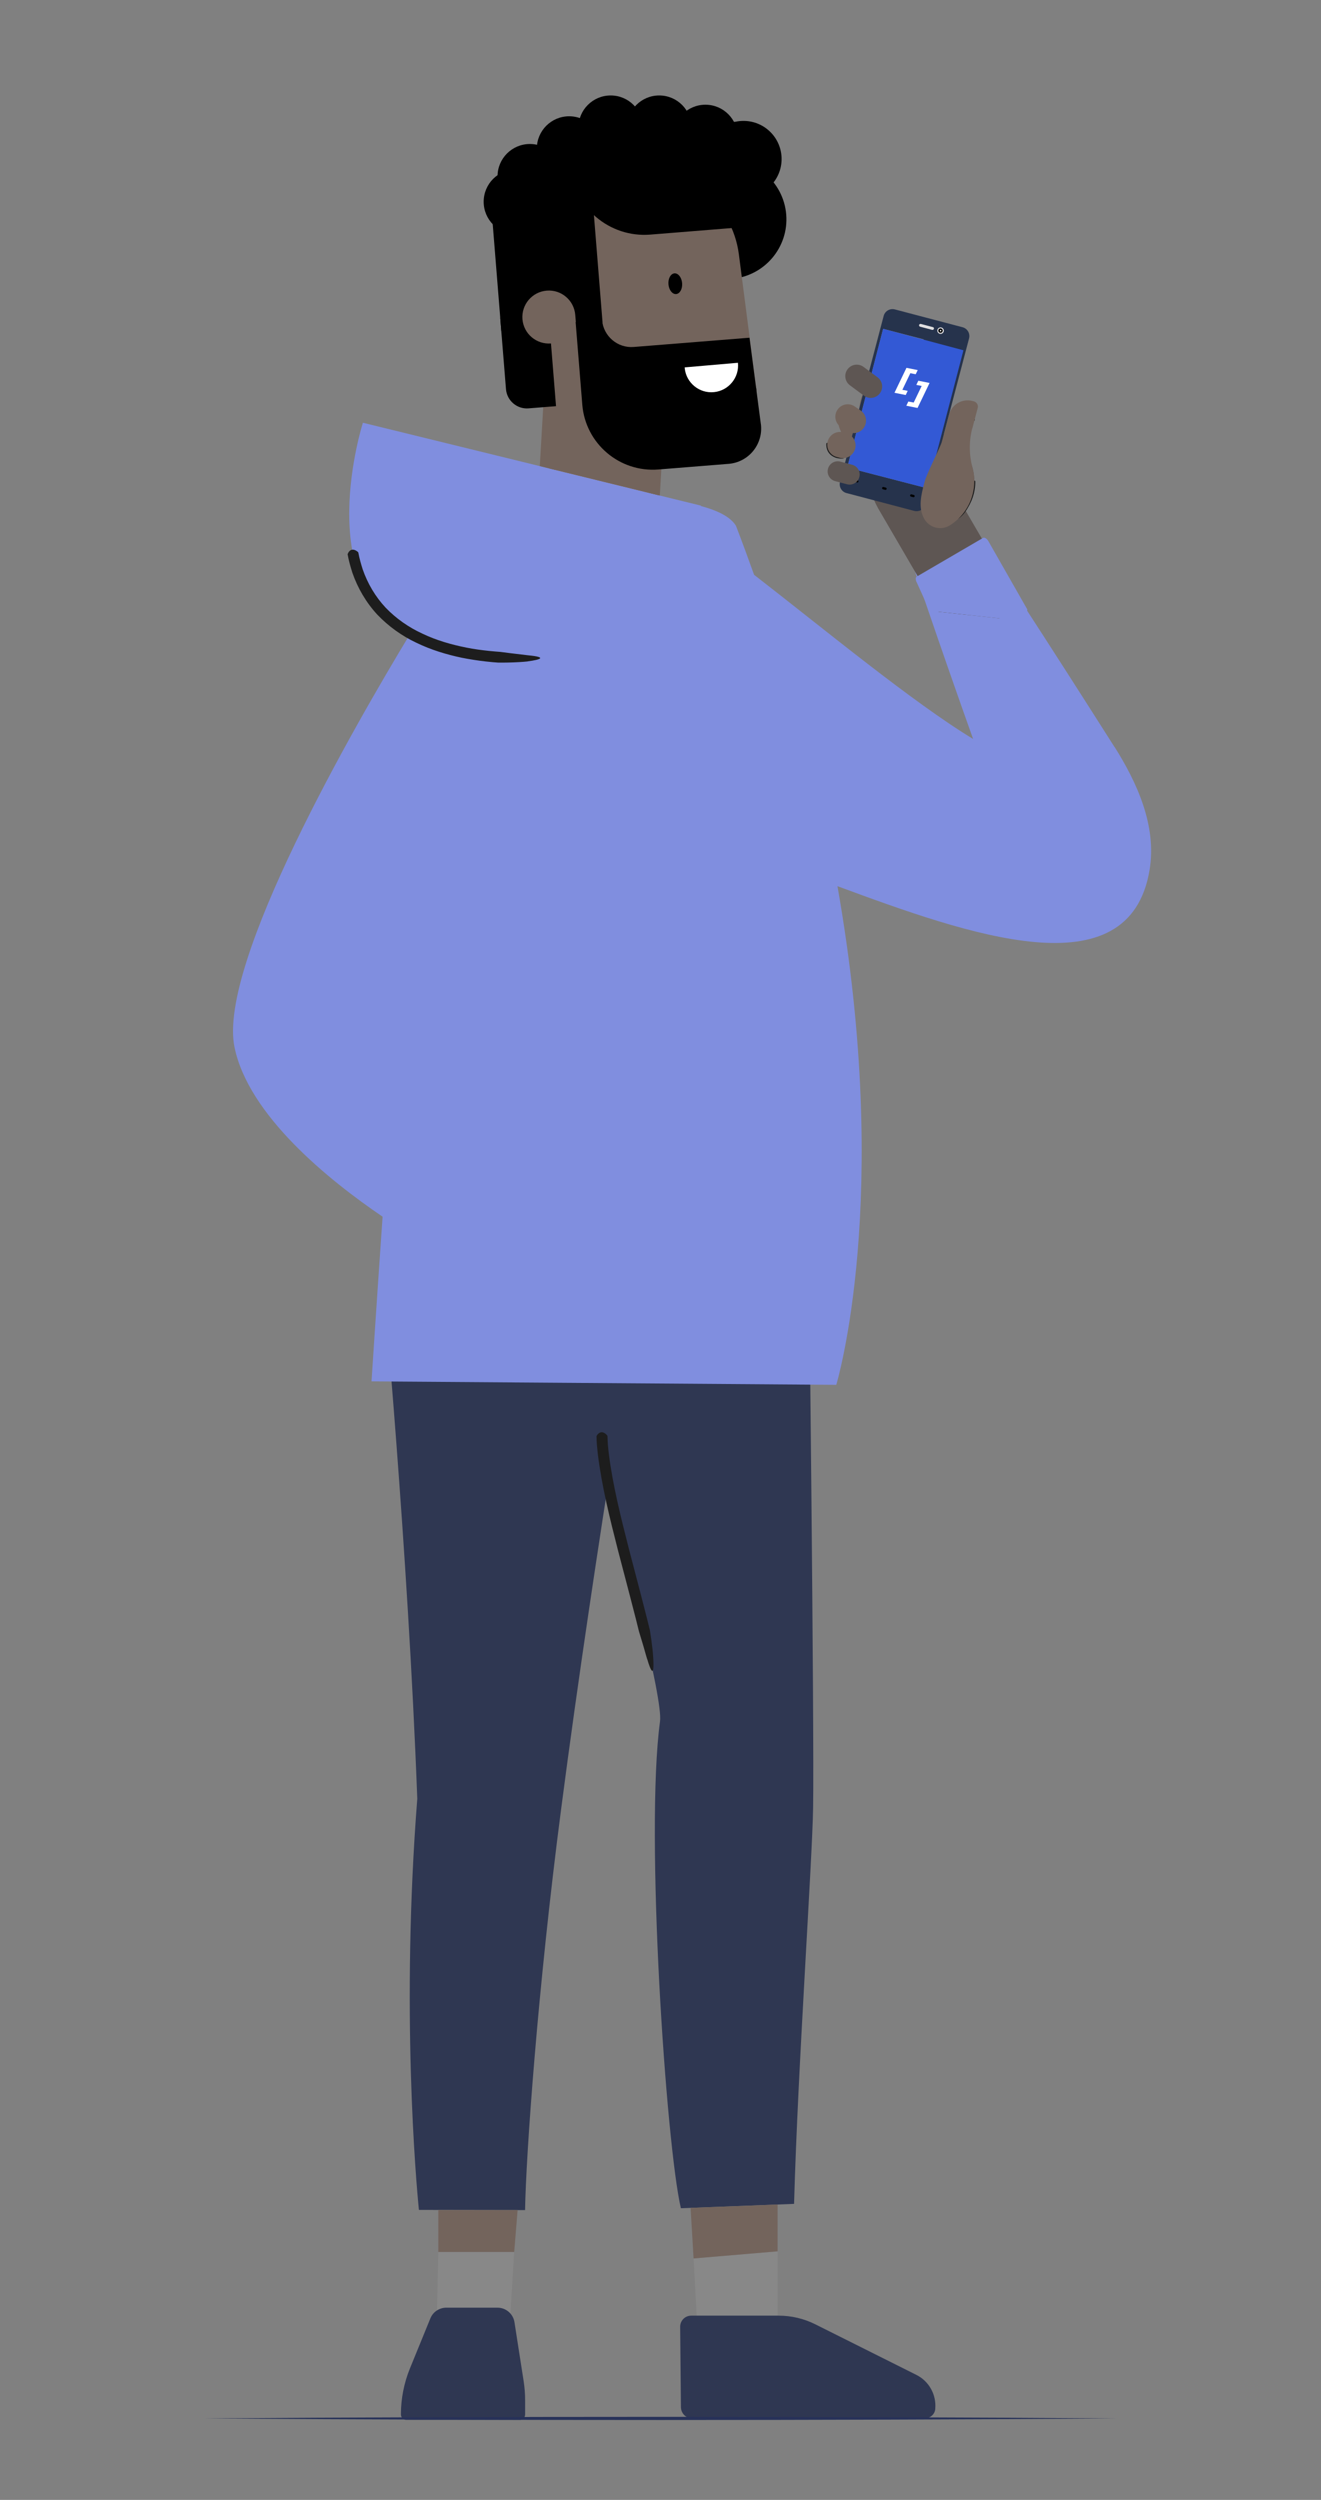 <?xml version="1.0" encoding="UTF-8"?><svg id="Layer_1" xmlns="http://www.w3.org/2000/svg" xmlns:xlink="http://www.w3.org/1999/xlink" viewBox="0 0 291.31 551.02"><rect x="0" y="0" width="291.31" height="551.02" fill="#808080" stroke="none"/><defs><style>.cls-1{fill:none;}.cls-2{clip-path:url(#clippath);}.cls-3{fill:#fff;}.cls-4{fill:#655678;}.cls-5{fill:#73645c;}.cls-6{fill:#d4b3a5;}.cls-7{fill:#dcbbad;}.cls-8{fill:#e0dfe1;}.cls-9{fill:#1d1d1d;}.cls-10{fill:#888;}.cls-11{fill:#7065c1;}.cls-12{fill:#808edf;}.cls-13{fill:#5567ad;}.cls-14{fill:#4b365f;}.cls-15{fill:#26334c;}.cls-16{fill:#2f3752;}.cls-17{fill:#3b3572;}.cls-18{fill:#3359d5;}.cls-19{fill:#273159;}.cls-20{fill:#5e5653;}.cls-21{clip-path:url(#clippath-1);}.cls-22{clip-path:url(#clippath-2);}.cls-23{fill:#d3d3dd;isolation:isolate;opacity:.5;}</style><clipPath id="clippath"><polygon class="cls-1" points="100.68 98.24 149.71 110.26 173.77 103.36 179.4 4.8 93.55 4.8 100.68 98.24"/></clipPath><clipPath id="clippath-1"><polygon class="cls-1" points="290.09 -29.89 12.39 -29.89 12.62 255.84 290.61 260.41 290.09 -29.89"/></clipPath><clipPath id="clippath-2"><polygon class="cls-1" points="225.79 99.53 228.15 137.14 204.98 134.62 177.76 134.15 182.59 62.76 216.37 64.52 225.78 99.53 225.79 99.53"/></clipPath></defs><g id="Layer_1-2"><g><path class="cls-5" d="M202.49,93.92c-1.67-6.1-5.79-10.47-9.22-9.77-2.7,.55-4.14,4.11-3.82,8.58-1.85-1.37-3.5-1.9-4.25-1.21-1.17,1.07,.25,4.68,3.16,8.06,1.98,2.29,4.13,3.88,5.68,4.34,1.67,1.76,3.55,2.68,5.26,2.33,3.42-.71,4.84-6.22,3.18-12.32h.01Z"/><path class="cls-16" d="M112.94,252.72s33.95,116.78,32.61,126.7c-3.33,24.56,1.35,93.42,4.6,107.31l24.96-.96c.82-29.89,4.01-75.25,4.2-87.4,.27-17.25-.94-123.38-.94-123.38,0,0-55.55-46.2-65.43-22.26h0Z"/><polygon class="cls-10" points="153.64 510.41 171.48 510.41 171.48 496.23 152.95 497.8 153.64 510.41"/><polygon class="cls-5" points="171.48 496.23 152.95 497.8 152.29 486.65 171.48 485.91 171.48 496.23"/><path class="cls-6" d="M133.34,47.15c10.49-2.65,25.59,4.78,27.97,17.05,.63,3.27,1.25,7.18,1.68,11.22,.24,2.3,2.55,7.82,2.64,10.09,.05,1.46-2.11,1.11-2.11,1.11-.19,6.95-1.6,12.67-5.38,14-3.44,1.21-16.62,0-16.62,0l2.77,14.65h-24.15l3.96-20.98s-25.34-38.4,9.24-47.13h0Z"/><path d="M166.63,43.11c-1.45-2.01-8.05,4.19-9.65,2.3-1.29-1.52,4.32-5.8,3.09-7.38-6.41-8.24-38.67,5.77-39.62,13.36-2.38,1.77-4.25,3.89-5.29,6.29-6.33,14.58,7.58,36.79,8.95,36.59,1.37-.2,6.66-7.88,7.25-9.64,.59-1.77-5.62-6.24-2.87-11.49,2.23-4.26,6.48-5.65,9.29-.38,5.75,10.76,4.47-1.48,6.83-7.57,2.36-6.08,13.47-8.36,13.47-8.36,0,0,10.92-10.45,8.56-13.73h-.01Z"/><path class="cls-16" d="M84.35,281.24s5.6,59.93,7.67,115.24c-3.63,46.24-.27,84.39,.36,90.62l23.41,.04c.2-12.11,2.8-48.86,7.94-88.3,7.54-57.93,18.49-121.67,18.49-121.67,0,0-48.25-19.97-57.86,4.07h-.01Z"/><polygon class="cls-10" points="112.1 517.39 96.29 513.08 96.66 496.37 113.39 496.37 112.1 517.39"/><polygon class="cls-5" points="96.66 496.37 113.39 496.37 114.15 487.14 96.66 487.14 96.66 496.37"/><path class="cls-16" d="M114.59,533.38h-24.98c-.67,0-1.2-.54-1.2-1.2h0c0-3.48,.68-6.92,1.99-10.14l4.51-11.04c.58-1.42,1.97-2.35,3.51-2.35h11.29c1.87,0,3.45,1.36,3.74,3.2l2.03,13.02c.21,1.37,.32,2.75,.32,4.13v3.19c0,.67-.54,1.2-1.2,1.2h-.01Z"/><path class="cls-12" d="M245.77,164.65c-13.88-21.85-27.9-43.62-42.46-65.02l-8.82,4.32c6.4,19.74,13.13,39.38,20.1,58.93-13.36-8.09-32.77-24.16-48.3-36.19-1.27-3.56-2.6-7.17-4-10.81-1.22-1.98-4.09-3.37-7.75-4.35,.02-.04,.04-.08,.04-.08l-74.55-18.27s-11.5,35.89,10.41,46.55h0c-12.13,20.02-42.51,72.63-38.73,91.08,3.08,15.03,20.78,29.3,32.66,37.37-1.48,21.38-2.44,36.3-2.44,36.3l102.49,.76s12.43-40.96,.26-109.91c28.89,10.66,64.35,23.39,68.83-3.59,1.62-9.77-2.82-19.32-7.72-27.1h-.02Z"/><path class="cls-9" d="M162.03,74.14s0-.05,0-.11c.12-.4,.54-1.03,1.42-.41,.02,.01,.08,.07,.09,.1l.69,2.53,2.09,7.67,.42,1.54s.13,.32,.07,.73c-.03,.19-.14,.45-.36,.61-.23,.12-.58,.22-.93,.24-.21,.02-.29,.03-.4,.03s-.22,.01-.34,.02c-.22,0-.46,.01-.7,.02-.47,0-.95,0-1.38-.04-2.9-.2-1.73-.59,0-.88-.09-.01,.95-.16,1.99-.37l.39-.08c.1-.02,.09-.03,.12-.04,.02-.02,.02-.04,0-.06-.03-.04-.04,0-.07-.09l-.33-1.21-2.1-7.67-.69-2.53h.01Z"/><path class="cls-9" d="M158.14,73.23l.04,.02c.23,.13,.79,.49,1.33,1.07,0,.01,.04,.05,.05,.06-.29,.34-.65,.85-1.44,1.1-.39,.11-.83,.08-1.2-.07,0,.03-.54-.46-.43-.99,.06-.39,.31-.41,.47-.4,.17,.02,.36,.02,.42-.02-.02,0,.06-.02,.14-.11,.08-.11,.09-.15,.1-.16h0c.05,0,.28-.18,.52-.5h0Z"/><path class="cls-9" d="M161.57,68.93s.02,.02,.02,.07c0,.36-.38,.9-1.1,1.3,0,0-.06,.03-.07,.03-.02,0-.19-.18-.6-.34-.41-.16-1.07-.25-1.78-.24-1.46-.01-2.88,.27-2.88,.27,0,0-.96,0-1.69-.06-1.22-.01-.94-.53-.27-.97-.04,0,.37-.22,.8-.41,.44-.19,.9-.35,.9-.35,0,0,1.57-.31,3.17-.29,.81,0,1.7,.1,2.38,.36,.34,.12,.62,.28,.81,.41,.19,.12,.3,.22,.31,.23h0Z"/><path class="cls-9" d="M163.93,90.37v.04c.05,.22,.15,.8,0,1.48,0,.01-.02,.06-.02,.06,0,0-.18,0-.44-.02-.26-.02-.59-.06-.92-.12-.66-.12-1.3-.36-1.3-.36,0,0-.37-.31-.53-.68-.28-.59,.18-.69,.44-.76,0-.02,.16-.02,.33-.02h.34s.49,.18,1.03,.28c.27,.05,.53,.08,.74,.09,.2,0,.34,.01,.35,.01h-.02Z"/><path class="cls-9" d="M76.66,122.25c-.01-.06-.02-.08,.03-.17,.22-.62,.93-1.47,2.2-.45,.02,.02,.11,.11,.13,.16,.22,1.26,.58,2.48,.96,3.7,1.09,3.14,2.8,6.04,5.07,8.46,2.3,2.39,5.07,4.33,8.13,5.73,3.04,1.45,6.32,2.4,9.66,3.06,1.67,.34,3.36,.56,5.06,.74l1.29,.12,1.15,.09s.89,.11,2.1,.27c1.19,.14,2.7,.32,4.03,.48,4.35,.41,2.64,.98-.06,1.33,.14,.02-1.48,.17-3.15,.23-1.67,.07-3.39,.05-3.39,.05l-1.17-.09-1.67-.17c-1.73-.2-3.46-.47-5.18-.81-3.43-.72-6.82-1.75-10.02-3.3-3.21-1.51-6.17-3.63-8.65-6.23-2.44-2.65-4.3-5.82-5.47-9.2-.41-1.32-.81-2.65-1.04-4.01h0Z"/><path class="cls-9" d="M131.56,316.59c0-.06,0-.08,.05-.16,.32-.57,1.16-1.29,2.25-.08,.02,.02,.09,.13,.1,.18,.03,.64,.04,1.28,.09,1.92l.2,1.94c.88,6.99,2.64,13.95,4.4,20.87l2.72,10.4,1.34,5.22,.6,2.44s.62,3.64,.75,6.24c.25,4.41-.58,2.73-1.32,.17,0,.14-.43-1.4-.88-2.98-.47-1.57-.96-3.18-.96-3.18l-.68-2.73-1.32-5.11-2.68-10.23c-1.74-6.85-3.47-13.72-4.37-20.84l-.21-2.03c-.06-.68-.07-1.37-.1-2.06l.02,.02Z"/><path class="cls-16" d="M206.25,530.98c-.11,1.15-1.07,2.03-2.23,2.03l-51.32,.05c-1.38,.02-2.52-1.08-2.54-2.47l-.17-17.75c0-1.34,1.09-2.43,2.43-2.43h19.3c2.8,0,5.55,.65,8.06,1.9l22.29,11.15c2.81,1.4,4.46,4.39,4.17,7.51h0Z"/></g><g class="cls-2"><g id="Layer_2"><g id="Livello_1"><g class="cls-21"><g><path class="cls-17" d="M169.45,233.61c0,5.01-.96,9.98-2.83,14.63H94.1c-8.07-20.02,1.61-42.8,21.64-50.88,20.02-8.07,42.8,1.61,50.88,21.64,1.87,4.64,2.84,9.6,2.84,14.61h0Z"/><circle class="cls-17" cx="130.36" cy="233.61" r="10.72"/><circle class="cls-11" cx="218.23" cy="171.48" r="14.62"/><polygon class="cls-12" points="149.31 151.39 211.35 184.39 227.45 160.14 172.92 115.82 149.31 151.39"/><circle class="cls-12" cx="159.38" cy="132.44" r="21.44"/><polygon class="cls-12" points="113.54 150.09 55.76 190.1 36.95 167.89 85.95 117.52 113.54 150.09"/><circle class="cls-12" cx="101.34" cy="132.46" r="21.44"/><circle class="cls-17" cx="106.61" cy="248.24" r="14.63"/><circle class="cls-17" cx="154.09" cy="248.24" r="14.63"/><path class="cls-12" d="M174.68,126.76l-5.24,106.85H91.27l-5.24-106.85c-.41-8.28,5.97-15.32,14.25-15.72,.25-.01,.49-.02,.74-.02h58.69c8.29,0,15,6.72,15,15.01,0,.24,0,.49-.02,.73h0Z"/><path class="cls-14" d="M169.45,233.61l-.72,22.82-.04,1.12c-.38,12.16-6.81,21.71-14.62,21.71h-47.44c-7.8,0-14.23-9.55-14.62-21.71l-.04-1.12-.72-22.82h78.2Z"/><circle class="cls-17" cx="159.76" cy="387.14" r="9.05" transform="translate(-240.39 263.54) rotate(-50.41)"/><path class="cls-7" d="M177.92,397.92h-27.21v-10.7h18.11l10.39,5.67c.87,.47,1.41,1.38,1.41,2.36h0c-.02,1.48-1.22,2.66-2.69,2.66h0Z"/><rect class="cls-5" x="118.29" y="83.12" width="29.05" height="26.8" transform="translate(28.77 223.53) rotate(-86.68)"/><path class="cls-5" d="M145.34,111.79c-.43,7.39-6.76,13.03-14.15,12.6-7.39-.43-13.03-6.76-12.6-14.15,.43-7.38,6.75-13.02,14.13-12.6,7.39,.41,13.04,6.73,12.63,14.12v.03h-.01Z"/><circle class="cls-12" cx="47.44" cy="178.08" r="14.62"/><path d="M161.31,61.46l-3.88,.31-2.11-26.22,3.89-.31c7.24-.58,13.58,4.81,14.17,12.06h0c.58,7.24-4.82,13.58-12.06,14.17h0Z"/><path d="M116.56,90.01l14.81-1.19h0l-1.64-20.35h0l-19.42,1.56h0l1.27,15.74c.21,2.55,2.44,4.45,4.99,4.24h0Z"/><path d="M148.06,61.85l16.08-1.29c2.76-.22,4.83-2.64,4.6-5.41l-1.87-23.2c-.25-3.06-2.93-5.34-5.98-5.09h0l-15.54,1.25h0l2.71,33.74h0Z"/><path class="cls-5" d="M157.89,96.6l-34.48,2.78-3.13-38.83c-.95-11.81,7.85-22.15,19.66-23.11h0c11.41-.92,21.53,7.28,23,18.63l3.83,29.57c.69,5.34-3.08,10.23-8.42,10.91-.15,.02-.3,.04-.46,.05Z"/><path class="cls-1" d="M165.31,74.44l-2.38-18.38,2.38,18.38Z"/><path d="M110.54,72.94l22.34-1.8h0l-2.94-36.55h0l-13.11,1.06c-5.1,.41-8.89,4.88-8.48,9.98h0l2.2,27.32h0Z"/><path class="cls-5" d="M121.51,75.71l5.83-.47-.48-5.82c-.26-3.22-3.07-5.62-6.29-5.36h0c-3.22,.26-5.62,3.08-5.36,6.3h0c.27,3.22,3.09,5.61,6.31,5.34h-.01Z"/><path d="M165.52,49.93l-22.12,1.78c-9.03,.72-16.93-6.01-17.67-15.03-.35-4.29,2.85-8.05,7.14-8.4s8.05,2.85,8.4,7.14c.04,.45,.43,.78,.88,.75l22.14-1.78s1.23,15.54,1.23,15.54Z"/><path d="M156.65,42.83l-11.01,.89c-4.29,.35-8.05-2.85-8.4-7.14-.35-4.29,2.85-8.05,7.14-8.4l11.01-.89c4.29-.35,8.05,2.85,8.4,7.14,.35,4.29-2.85,8.05-7.14,8.4Z"/><path d="M167.79,93.46c.55,4.27-2.46,8.19-6.74,8.74-.13,.02-.26,.03-.39,.04l-15.44,1.24c-8.58,.7-16.11-5.69-16.81-14.27v-.02l-1.47-18.19,5.83-.47h0c.29,3.57,3.42,6.24,6.99,5.95h0l25.52-2.04,2.5,19v.02Z"/><path class="cls-5" d="M159.23,180.16c-1.51-5.19-6.95-8.16-12.13-6.65-5.19,1.51-8.16,6.95-6.65,12.13,1.51,5.18,6.94,8.16,12.13,6.65,5.19-1.51,8.17-6.94,6.66-12.13h-.01Z"/><path class="cls-5" d="M139.77,183.3c1.14,3.89-1.09,7.96-4.98,9.1s-7.96-1.09-9.1-4.98,1.09-7.96,4.98-9.1h0c3.89-1.13,7.96,1.1,9.1,4.98Z"/><polygon class="cls-5" points="149.84 192.69 132.73 192.7 130.67 178.32 147.1 173.51 149.84 192.69"/><polygon class="cls-12" points="50.25 163.73 133.06 179.96 131.82 192.7 127.48 192.7 121.06 192.7 47.45 192.71 50.25 163.73"/><polygon class="cls-5" points="131.84 192.7 133.06 179.95 127.48 178.86 127.48 192.7 131.84 192.7"/><rect class="cls-13" x="60.83" y="186.28" width="120.83" height="6.43"/><rect class="cls-12" x="80.88" y="164.8" width="12.15" height="12.15"/><rect class="cls-3" x="99.16" y="145.76" width="2.14" height="55.56" transform="translate(-89.33 238.55) rotate(-78.92)"/><path class="cls-3" d="M162.73,79.95c.34,3.24-2.02,6.14-5.25,6.48-3.24,.34-6.14-2.02-6.48-5.25,0-.07,0-.14-.02-.2l11.75-1.02h0Z"/><polygon class="cls-4" points="258.37 119.28 255.7 176.56 254.96 192.71 152.03 192.71 155.45 119.28 258.37 119.28"/><ellipse class="cls-3" cx="205.2" cy="155.98" rx="7.68" ry="7.33" transform="translate(-50.58 187.79) rotate(-44.33)"/><polygon class="cls-14" points="255.7 176.56 254.96 192.71 152.03 192.71 255.7 176.56"/><rect class="cls-3" x="116.98" y="154.92" width="73.52" height="2.14" transform="translate(-9.21 302.33) rotate(-87.34)"/><circle cx="163.96" cy="35.05" r="8.4"/><circle cx="155.56" cy="30.21" r="7.13"/><circle cx="145.37" cy="28.17" r="7.13"/><circle cx="134.67" cy="28.17" r="7.13"/><circle cx="125.51" cy="32.76" r="7.13"/><circle cx="116.85" cy="38.87" r="7.13"/><circle cx="113.79" cy="44.47" r="7.13"/></g></g><ellipse cx="148.92" cy="62.54" rx="1.51" ry="2.29" transform="translate(-4.54 12.14) rotate(-4.6)"/></g></g></g><g class="cls-22"><g><rect class="cls-20" x="201.16" y="105.37" width="16.38" height="34.61" transform="translate(-33.29 122.17) rotate(-30.25)"/><path class="cls-20" d="M206.34,95.03c-6.11-1.61-12.36,2.04-13.97,8.15-.8,3.05-.29,6.14,1.18,8.67h0l17.43,29.9,5.29-3.08s-12.52-13.4-9.59-18.78c2.33-4.28,6.5-5.93,7.8-10.89,1.61-6.11-2.04-12.36-8.15-13.97h0Z"/><path class="cls-15" d="M185.24,106.22l9.63-36.59c.28-1.07,1.38-1.71,2.46-1.43l14.94,3.93c1.07,.28,1.71,1.38,1.43,2.46l-9.63,36.59c-.28,1.07-1.38,1.71-2.46,1.43l-14.94-3.93c-1.07-.28-1.71-1.38-1.43-2.46Z"/><path class="cls-8" d="M205.79,72.13h0s-.04-.02-.07-.03l-2.65-.7s-.08-.01-.13,0c-.12,.02-.23,.11-.26,.23v.07h0v.07h0c.02,.11,.11,.21,.23,.24l2.65,.7c.17,.04,.34-.06,.39-.23,.04-.14-.03-.29-.16-.36h0Z"/><circle class="cls-8" cx="207.42" cy="72.88" r=".72"/><path d="M207.87,73c-.07,.26-.33,.41-.59,.34s-.41-.33-.34-.59c.07-.26,.33-.41,.59-.34s.41,.33,.34,.59Z"/><circle class="cls-3" cx="207.42" cy="72.88" r=".16"/><path class="cls-12" d="M226.54,134.34l-3.86,39.47-20.48-45.36c-.33-.57-.35-1.18-.03-1.36l14.61-8.52c.31-.18,.84,.13,1.17,.7l8.6,15.07h-.01Z"/><g><path d="M188.99,106.34l-.49-.13c-.14-.04-.22-.17-.18-.31h0c.04-.14,.17-.22,.31-.18l.49,.13c.14,.04,.22,.17,.18,.31h0c-.04,.14-.17,.22-.31,.18Z"/><path d="M195.2,107.97l-.49-.13c-.14-.04-.22-.17-.18-.31h0c.04-.14,.17-.22,.31-.18l.49,.13c.14,.04,.22,.17,.18,.31h0c-.04,.14-.17,.22-.31,.18Z"/><path d="M201.38,109.59l-.49-.13c-.14-.04-.22-.17-.18-.31h0c.04-.14,.17-.22,.31-.18l.49,.13c.14,.04,.22,.17,.18,.31h0c-.04,.14-.17,.22-.31,.18Z"/></g><path class="cls-23" d="M199.37,84.8l4.34-10-8.96-2.32-7.92,30.57,17.72,4.59h0c-6.52-5.67-8.61-14.92-5.17-22.85h0Z"/><polygon class="cls-18" points="204.54 107.64 186.84 103.05 194.75 72.48 212.46 77.21 204.54 107.64"/><path class="cls-20" d="M186.78,106.74l-2.61-.69c-1.19-.31-1.9-1.53-1.58-2.72h0c.31-1.19,1.53-1.9,2.72-1.58l2.61,.69c1.19,.31,1.9,1.53,1.58,2.72h0c-.31,1.19-1.53,1.9-2.72,1.58Z"/><path class="cls-20" d="M190.51,87.21l-3.08-2.28c-1.12-.83-1.36-2.41-.53-3.53h0c.83-1.12,2.41-1.36,3.53-.53l3.08,2.28c1.12,.83,1.36,2.41,.53,3.53h0c-.83,1.12-2.41,1.36-3.53,.53Z"/><g><path class="cls-9" d="M214.63,106.09s0-.01,0-.03c.07-.1,.23-.25,.43-.01,0,0,.02,.03,.02,.04,0,.26,0,.51-.02,.77-.08,1.22-.37,2.43-.85,3.55-.24,.56-.52,1.1-.84,1.63l-.24,.39c-.08,.13-.17,.25-.26,.38l-.08,.11-.07,.09-.14,.18s-.11,.13-.28,.31c-.16,.17-.38,.38-.57,.54-.63,.54-.48,.23-.18-.18-.02,.02,.16-.22,.35-.47,.09-.13,.18-.25,.24-.35,.06-.1,.11-.16,.11-.16l.13-.17c.05-.06,.07-.09,.17-.24,.17-.24,.32-.48,.47-.73,.29-.5,.56-1.01,.78-1.54,.44-1.07,.71-2.2,.79-3.35,.02-.24,0-.49,.02-.74v-.02Z"/><path class="cls-9" d="M214.96,92.46h0s.02,.09,0,.14c0,.05-.04,.1-.16,.11h-.03c-.17-.13-.26-.31-.31-.49-.12-.45-.11-.9-.03-1.34,.02-.09,.04-.19,.07-.28,0,0,.04-.11,.11-.25s.17-.32,.27-.44c.17-.22,.25-.26,.25-.22s-.05,.16-.12,.31c0-.01-.08,.16-.14,.34-.06,.18-.1,.38-.1,.38-.02,.07-.04,.14-.05,.22-.08,.39-.07,.82,.02,1.2,.04,.14,.11,.26,.2,.33h.02Z"/><path class="cls-9" d="M182.23,97.77s0-.02,0-.03c.07-.11,.24-.23,.42,.01,0,0,.02,.02,.02,.03,0,.24,0,.48,.04,.71,.06,.41,.22,.8,.47,1.11,.25,.32,.6,.56,.98,.74,.12,.06,.24,.1,.37,.15,0,0,.15,.06,.36,.14,.21,.07,.49,.15,.72,.21,.4,.09,.52,.15,.47,.19s-.26,.06-.52,.06c.03,0-.28,0-.6-.05-.32-.04-.64-.14-.64-.14-.12-.04-.24-.09-.35-.14-.43-.2-.84-.48-1.14-.87-.31-.38-.49-.85-.57-1.32-.04-.27-.06-.53-.04-.8h0Z"/><g><path class="cls-5" d="M214.42,94.43l1.19-4.5c.17-.64-.21-1.3-.86-1.47l-.3-.08c-2.25-.59-4.55,.75-5.15,3l-1.54,5.83c-.36,1.36-3.34,6.99-3.87,9-.78,2.95-1.45,5.63-.1,8.11,1.1,2.01,3.7,2.7,5.65,1.49,2.4-1.49,4.26-3.86,5.03-6.81,.52-1.98,.49-3.97,0-5.81-.76-2.87-.82-5.89-.07-8.76h.02Z"/><path class="cls-5" d="M186.7,94.99l-1.3-.89c-1.25-.85-1.56-2.55-.71-3.8h0c.85-1.25,2.55-1.56,3.8-.71l1.3,.89c1.25,.85,1.56,2.55,.71,3.8h0c-.85,1.25-2.55,1.56-3.8,.71Z"/><path class="cls-5" d="M185.15,100.9l-.63-.17c-1.5-.4-2.4-1.93-2-3.43h0c.4-1.5,1.93-2.4,3.43-2l.63,.17c1.5,.4,2.4,1.93,2,3.43h0c-.4,1.5-1.93,2.4-3.43,2Z"/></g></g></g></g><g><path class="cls-3" d="M200.31,88.5l1.18,.23,1.76-3.66-1.18-.23,.44-.92,2.48,.49-2.65,5.51-2.48-.49,.45-.92h0Z"/><path class="cls-3" d="M199.9,81.08l2.48,.49-.45,.92-1.18-.23-1.76,3.66,1.18,.23-.44,.92-2.48-.49,2.65-5.51h0Z"/></g></g><path class="cls-19" d="M44.95,533.06c64.52-.46,136.89-.46,201.41,0-64.52,.46-136.89,.46-201.41,0h0Z"/></svg>